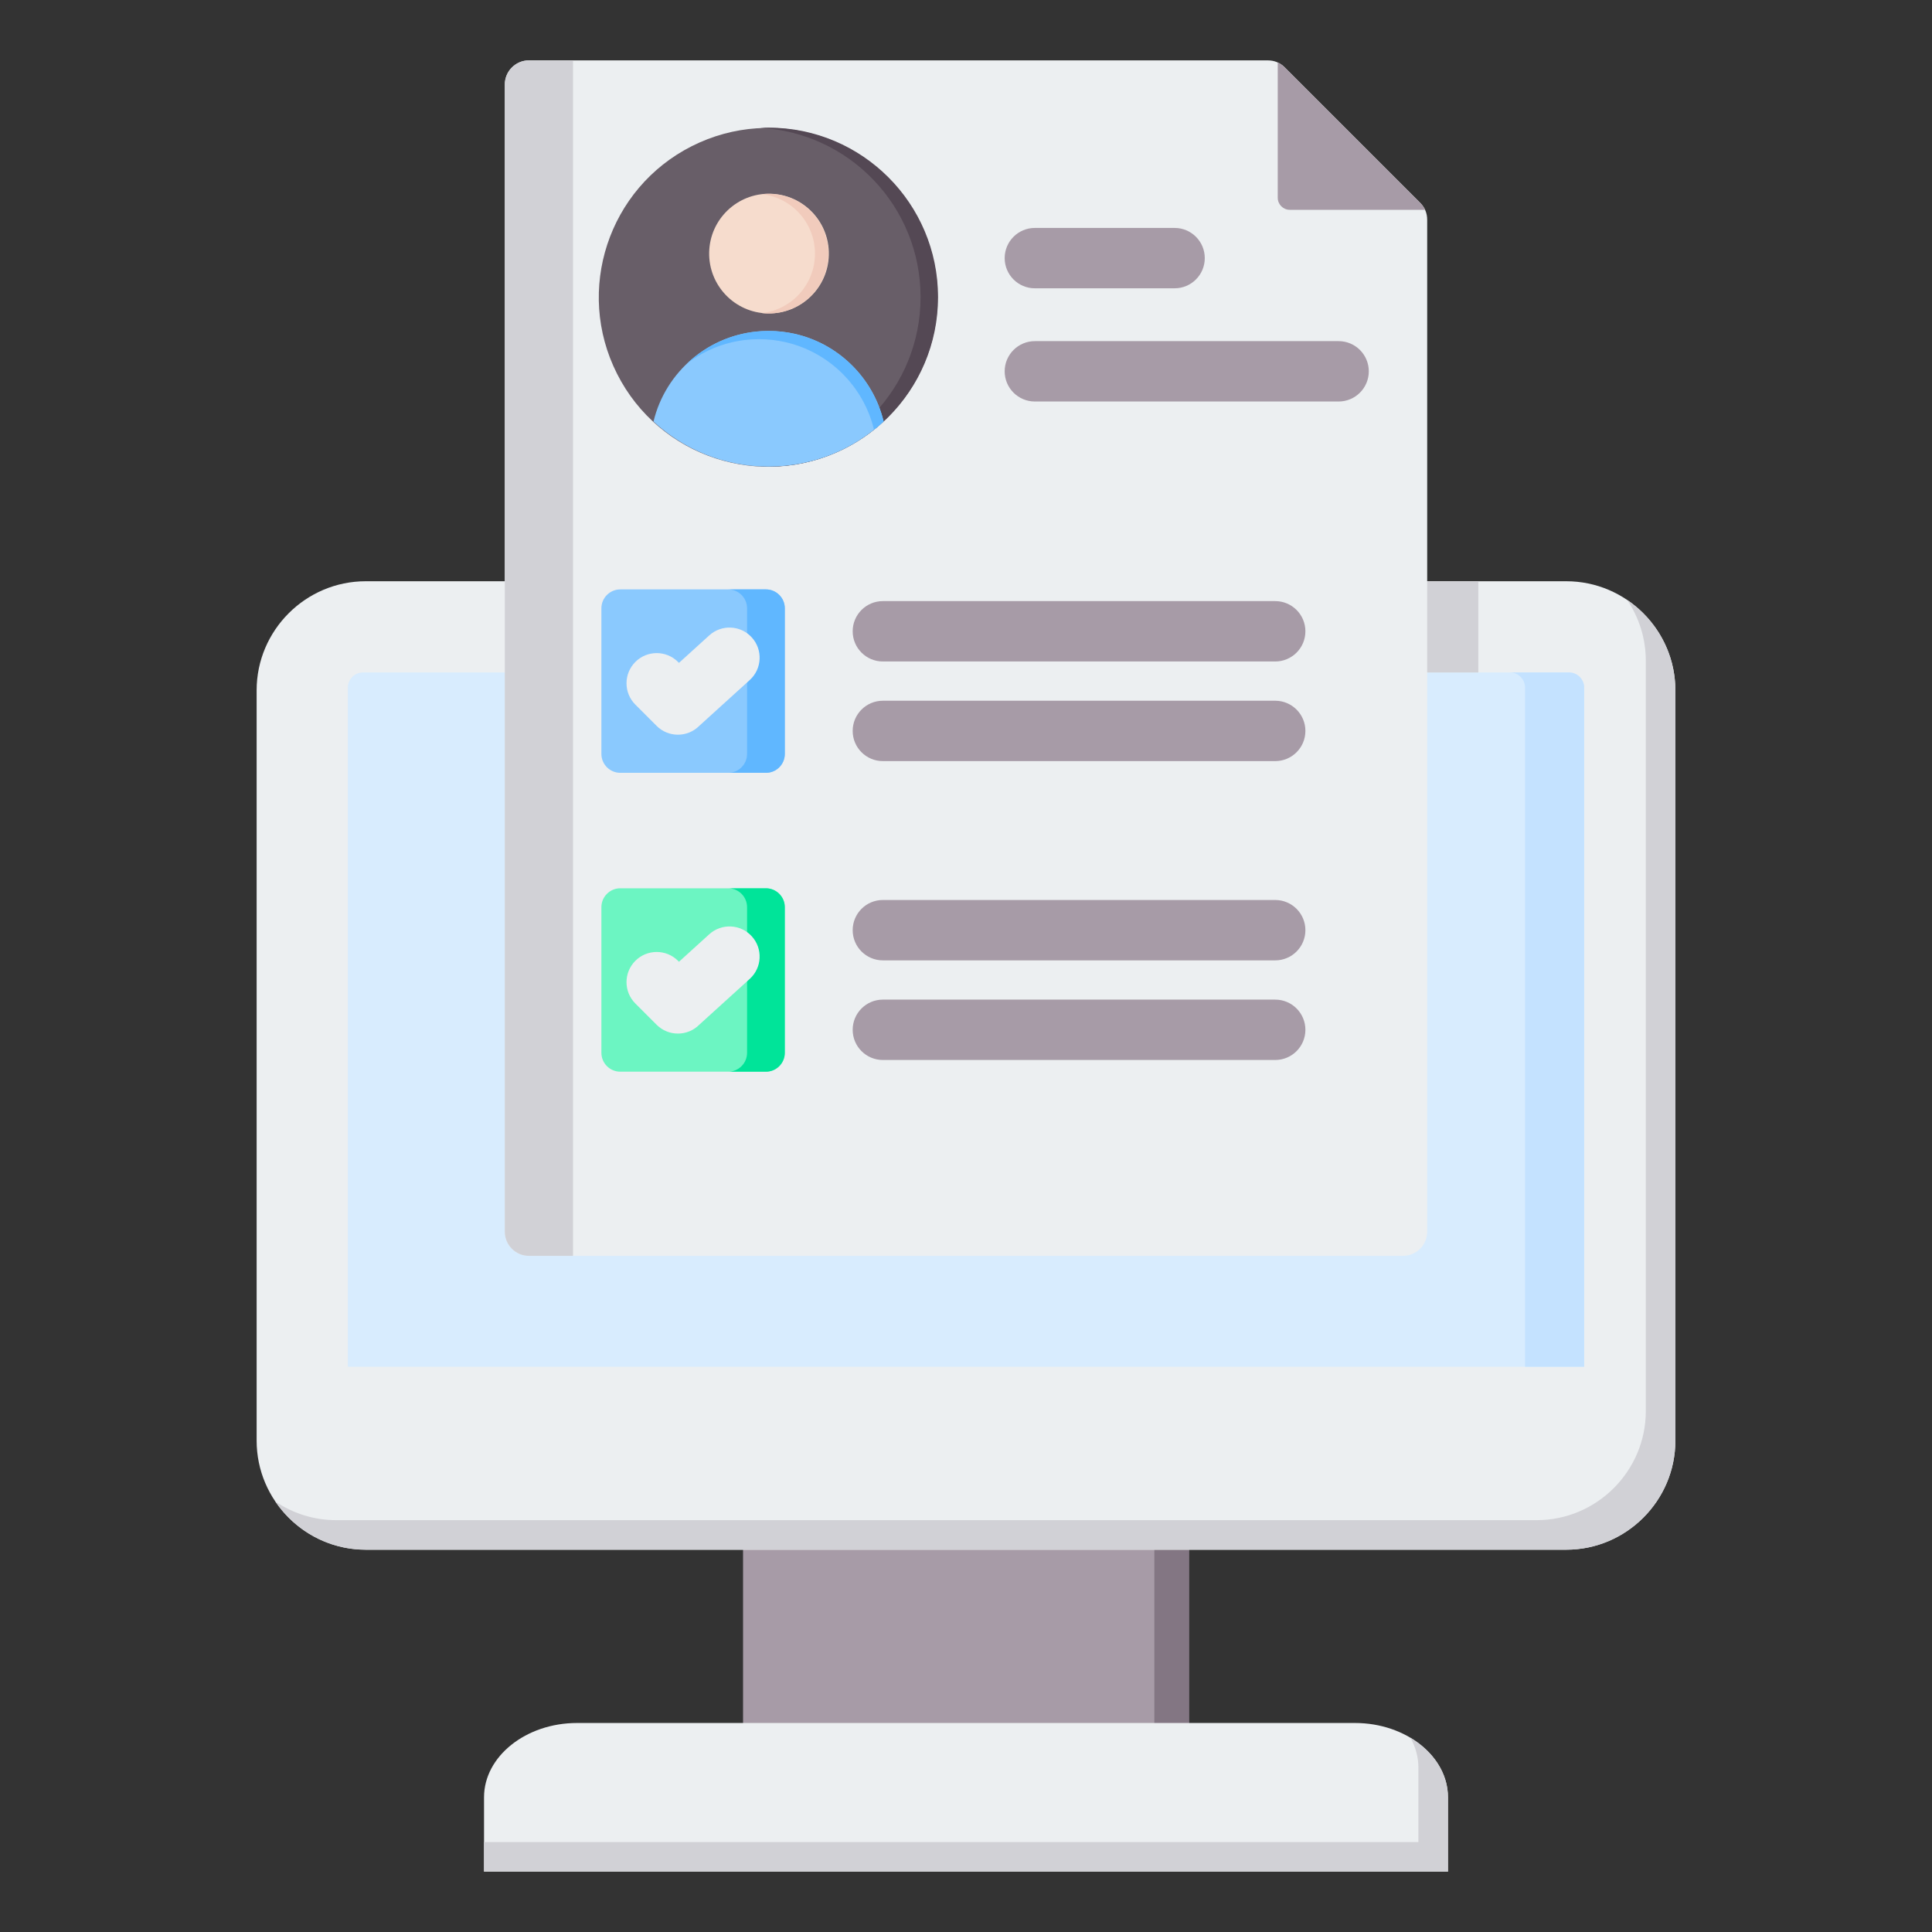 <svg id="Layer_1" enable-background="new 0 0 512 512" viewBox="0 0 512 512" xmlns="http://www.w3.org/2000/svg"><rect x="0" y="0" width="512" height="512" fill="#333333" stroke="none"/><g clip-rule="evenodd" fill-rule="evenodd"><g><path d="m196.917 399.996h118.165v67.307h-118.165z" fill="#a79ba7"/><path d="m305.919 399.996h9.164v67.307h-9.164z" fill="#837683"/><path d="m128.273 495.998h255.454v-19.694c0-10.832-11.092-19.694-24.649-19.694h-206.157c-13.557 0-24.649 8.862-24.649 19.694v19.694z" fill="#eceff1"/><path d="m128.273 495.998h255.454v-19.695c0-6.437-3.918-12.178-9.942-15.778 1.354 2.433 2.109 5.122 2.109 7.945v19.694h-247.621z" fill="#d1d1d6"/><path d="m96.914 154.036h318.173c15.897 0 28.904 13.007 28.904 28.904v198.844c0 15.897-13.007 28.904-28.904 28.904h-318.173c-15.897 0-28.904-13.007-28.904-28.904v-198.844c0-15.898 13.007-28.904 28.904-28.904z" fill="#eceff1"/><path d="m431.209 158.984c7.696 5.207 12.781 14.016 12.781 23.956v198.845c0 15.897-13.007 28.904-28.904 28.904h-318.172c-9.939 0-18.748-5.085-23.955-12.781 4.613 3.121 10.165 4.948 16.122 4.948h318.173c15.897 0 28.904-13.007 28.904-28.904v-198.846c-.001-5.957-1.828-11.509-4.949-16.122z" fill="#d1d1d6"/><path d="m96.189 178.206h319.622c2.205 0 4.009 1.805 4.009 4.008v179.995h-327.64v-179.995c0-2.204 1.804-4.008 4.009-4.008z" fill="#d8ecfe"/><path d="m400.145 178.206h15.666c2.205 0 4.009 1.805 4.009 4.009v179.994h-15.667v-179.994c0-2.205-1.803-4.009-4.008-4.009z" fill="#c4e2ff"/></g><path d="m358.217 154.036h33.55v24.17h-33.55z" fill="#d1d1d6"/><g><path d="m140.17 16.002h195.799c1.759 0 3.273.627 4.517 1.871l35.862 35.861c1.244 1.244 1.871 2.758 1.871 4.516v268.174c0 3.518-2.869 6.387-6.387 6.387h-231.662c-3.518 0-6.387-2.869-6.387-6.387v-304.035c-.001-3.518 2.868-6.387 6.387-6.387z" fill="#eceff1"/><path d="m140.17 16.002h11.685v316.81h-11.685c-3.518 0-6.387-2.869-6.387-6.387v-304.036c-.001-3.518 2.868-6.387 6.387-6.387z" fill="#d1d1d6"/><path d="m338.615 16.555c.678.31 1.303.749 1.871 1.317l35.862 35.862c.568.568 1.007 1.193 1.317 1.871h-35.856c-1.759 0-3.194-1.435-3.194-3.194z" fill="#a79ba7"/><path d="m164.376 156.199h38.605c2.754 0 5 2.246 5 5v38.605c0 2.754-2.246 5-5 5h-38.605c-2.754 0-5-2.246-5-5v-38.605c0-2.754 2.246-5 5-5z" fill="#8ac9fe"/><path d="m192.981 156.199h10c2.754 0 5 2.246 5 5v38.605c0 2.754-2.246 5-5 5h-10c2.754 0 5-2.246 5-5v-38.605c-.001-2.754-2.246-5-5-5z" fill="#60b7ff"/><path d="m168.374 186.732c-3.124-3.124-3.124-8.189 0-11.312 3.124-3.124 8.189-3.124 11.312 0l.249.249 8.017-7.276c3.262-2.968 8.313-2.731 11.281.531s2.731 8.313-.531 11.281l-13.344 12.11-.044.045c-3.124 3.124-8.189 3.124-11.312 0z" fill="#eceff1"/><path d="m164.376 235.405h38.605c2.754 0 5 2.246 5 5v38.605c0 2.754-2.246 5-5 5h-38.605c-2.754 0-5-2.246-5-5v-38.605c0-2.754 2.246-5 5-5z" fill="#6cf5c2"/><path d="m192.981 235.405h10c2.754 0 5 2.246 5 5v38.605c0 2.754-2.246 5-5 5h-10c2.754 0 5-2.246 5-5v-38.605c-.001-2.754-2.246-5-5-5z" fill="#00e499"/><path d="m168.374 265.938c-3.124-3.124-3.124-8.189 0-11.313s8.189-3.124 11.312 0l.249.249 8.017-7.276c3.262-2.968 8.313-2.731 11.281.531s2.731 8.313-.531 11.281l-13.344 12.11-.044.045c-3.124 3.124-8.189 3.124-11.312 0z" fill="#eceff1"/><g fill="#a79ba7"><path d="m233.969 254.507c-4.418 0-8-3.582-8-8s3.582-8 8-8h103.975c4.418 0 8 3.582 8 8s-3.582 8-8 8zm0-79.207c-4.418 0-8-3.582-8-8s3.582-8 8-8h103.975c4.418 0 8 3.582 8 8s-3.582 8-8 8zm0 26.402c-4.418 0-8-3.582-8-8s3.582-8 8-8h103.975c4.418 0 8 3.582 8 8s-3.582 8-8 8zm0 79.206c-4.418 0-8-3.582-8-8s3.582-8 8-8h103.975c4.418 0 8 3.582 8 8s-3.582 8-8 8z"/><path d="m274.25 106.405c-4.418 0-8-3.582-8-8s3.582-8 8-8h80.496c4.418 0 8 3.582 8 8s-3.582 8-8 8zm0-30.001c-4.418 0-8-3.582-8-8s3.582-8 8-8h37.029c4.418 0 8 3.582 8 8s-3.582 8-8 8z"/></g></g><g><ellipse cx="203.679" cy="78.742" fill="#685e68" rx="44.91" ry="44.91" transform="matrix(.892 -.451 .451 .892 -13.612 100.42)"/><path d="m203.679 33.832c24.803 0 44.91 20.107 44.91 44.91s-20.107 44.91-44.91 44.91c-.776 0-1.548-.02-2.315-.059 23.727-1.205 42.595-20.824 42.595-44.852 0-24.027-18.868-43.647-42.595-44.851.767-.038 1.538-.058 2.315-.058z" fill="#544854"/><ellipse cx="203.679" cy="67.216" fill="#f6dccd" rx="15.857" ry="15.856" transform="matrix(.022 -1 1 .022 132.096 269.402)"/><path d="m203.679 51.36c8.757 0 15.857 7.099 15.857 15.857 0 8.757-7.099 15.857-15.857 15.857-.602 0-1.196-.035-1.781-.1 7.919-.885 14.076-7.601 14.076-15.757 0-8.155-6.157-14.871-14.076-15.756.585-.066 1.179-.101 1.781-.101z" fill="#f1cbbc"/><path d="m234.173 111.713c-2.777-11.561-11.958-20.631-23.582-23.246-2.224-.5-4.537-.764-6.912-.764-.589 0-1.174.016-1.755.049-14.007.772-25.562 10.736-28.739 23.962 8.009 7.41 18.722 11.939 30.493 11.939 11.773-.001 22.487-4.53 30.495-11.94z" fill="#8ac9fe"/><path d="m234.173 111.713c-2.777-11.561-11.958-20.631-23.582-23.246-2.224-.5-4.537-.764-6.912-.764-.589 0-1.174.016-1.755.049-7.707.425-14.671 3.633-19.906 8.636 4.859-3.743 10.846-6.094 17.365-6.454.581-.032 1.166-.048 1.755-.048 2.375 0 4.688.264 6.912.764 11.623 2.615 20.804 11.684 23.582 23.245.874-.697 1.722-1.424 2.541-2.182z" fill="#60b7ff"/></g></g></svg>